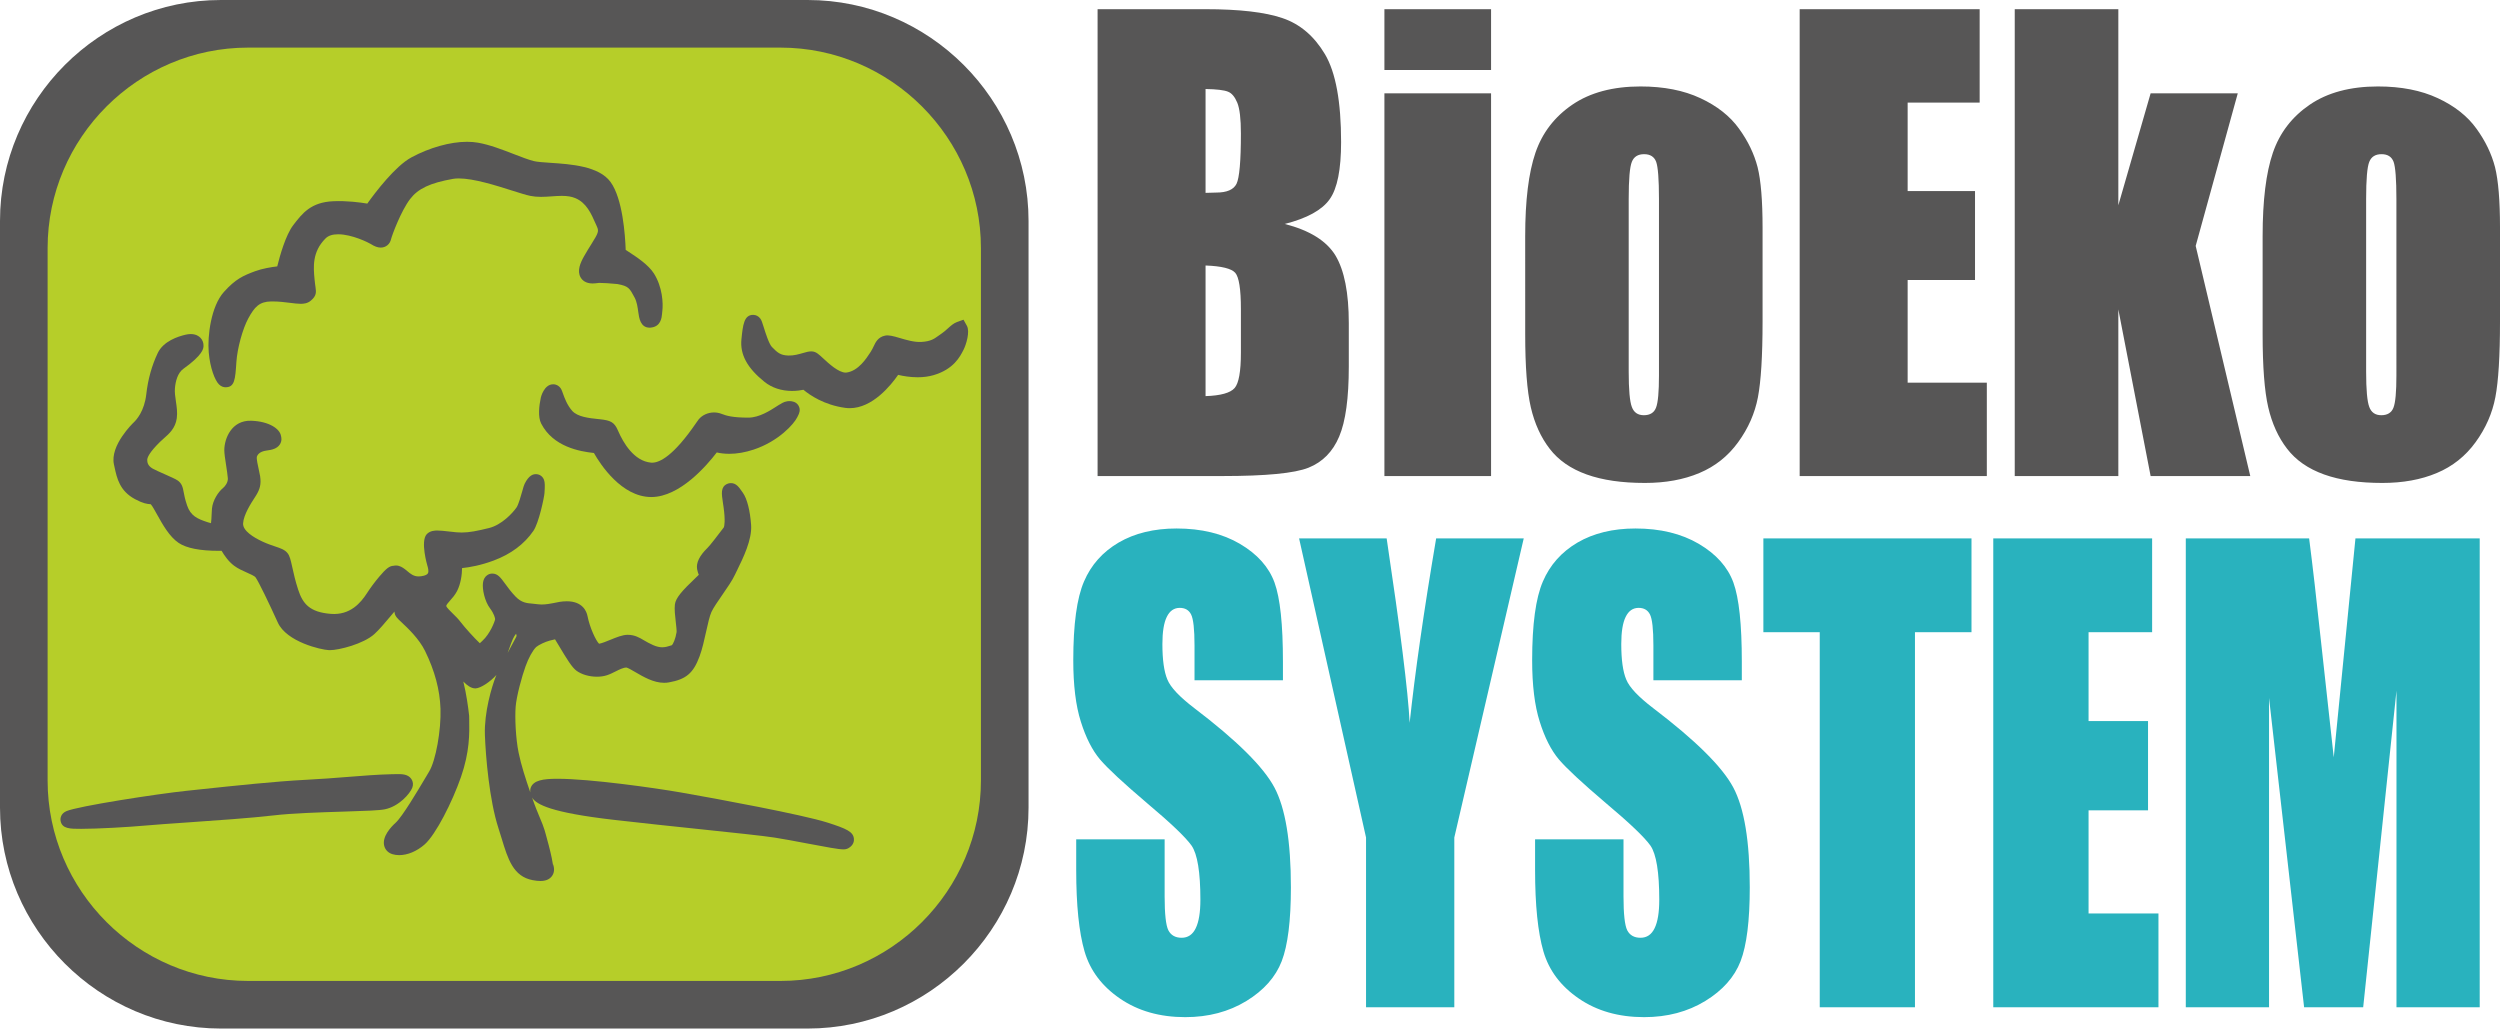 <?xml version="1.0" encoding="UTF-8"?> <!-- Generator: Adobe Illustrator 16.0.0, SVG Export Plug-In . SVG Version: 6.00 Build 0) --> <svg xmlns="http://www.w3.org/2000/svg" xmlns:xlink="http://www.w3.org/1999/xlink" id="Layer_1" x="0px" y="0px" width="1011.936px" height="416.33px" viewBox="0 0 1011.936 416.33" xml:space="preserve"> <path fill="#575656" d="M89.434,0h237.461c49.188,0,89.435,40.245,89.435,89.435v237.462c0,49.188-40.246,89.434-89.435,89.434 H89.434C40.245,416.33,0,376.085,0,326.896V89.434C0,40.245,40.245,0,89.434,0"></path> <path fill="#B6CE29" d="M100.425,19.271h215.479c44.635,0,81.153,36.52,81.153,81.155v215.479c0,44.635-36.519,81.154-81.153,81.154 H100.425c-44.635,0-81.154-36.521-81.154-81.154v-215.48C19.271,55.79,55.79,19.271,100.425,19.271"></path> <path fill="#575656" d="M487.98,107.469v52.871c6.127-0.198,10.059-1.313,11.758-3.267c1.698-1.912,2.55-6.733,2.55-14.343v-17.61 c0-8.088-0.779-12.989-2.302-14.702C498.463,108.705,494.461,107.708,487.98,107.469 M487.979,36.03v42.035 c1.843-0.08,3.295-0.12,4.355-0.12c4.285,0,7.013-1.195,8.181-3.546c1.169-2.392,1.771-9.164,1.771-20.36 c0-5.937-0.496-10.081-1.452-12.431c-0.992-2.39-2.23-3.904-3.79-4.502C495.489,36.469,492.443,36.11,487.979,36.03z M444.276,3.719 h43.598c13.742,0,24.188,1.194,31.271,3.625c7.084,2.391,12.82,7.292,17.179,14.622c4.354,7.371,6.517,19.205,6.517,35.54 c0,11.077-1.521,18.767-4.604,23.109c-3.081,4.383-9.139,7.729-18.204,10.041c10.094,2.589,16.93,6.853,20.542,12.79 c3.577,5.976,5.383,15.1,5.383,27.372v17.531c0,12.75-1.274,22.192-3.896,28.367c-2.586,6.137-6.729,10.32-12.396,12.592 c-5.667,2.271-17.283,3.387-34.851,3.387h-50.54L444.276,3.719z M603.545,37.784v154.91h-43.173V37.784H603.545z M603.545,3.719 v24.622h-43.173V3.719H603.545z M671.51,80.535c0-7.968-0.39-12.949-1.134-15.021c-0.778-2.072-2.408-3.107-4.887-3.107 c-2.479,0-4.146,1.036-4.958,3.107c-0.853,2.071-1.275,7.053-1.275,15.021v69.885c0,7.332,0.425,12.112,1.275,14.305 c0.813,2.23,2.441,3.346,4.852,3.346c2.517,0,4.146-1.036,4.923-3.028c0.814-2.031,1.204-6.415,1.204-13.067V80.535L671.51,80.535z M713.443,92.209v37.931c0,13.905-0.64,24.145-1.877,30.64c-1.24,6.495-3.896,12.551-8.006,18.208 c-4.071,5.618-9.313,9.801-15.688,12.471c-6.41,2.709-13.776,4.024-22.064,4.024c-9.277,0-17.104-1.116-23.552-3.427 c-6.446-2.312-11.438-5.777-14.979-10.399c-3.577-4.622-6.129-10.24-7.65-16.814c-1.522-6.573-2.268-16.415-2.268-29.563V95.556 c0-14.384,1.383-25.619,4.145-33.707c2.764-8.088,7.757-14.583,14.946-19.483c7.188-4.9,16.396-7.371,27.59-7.371 c9.421,0,17.496,1.594,24.225,4.741c6.766,3.146,11.972,7.251,15.619,12.312c3.685,5.061,6.162,10.279,7.544,15.619 C712.771,73.045,713.443,81.213,713.443,92.209L713.443,92.209z M728.46,3.719h72.854v37.81h-29.149v35.819h27.271v35.978h-27.271 v41.557h32.052v37.811H728.46V3.719z M905.791,37.784l-17.035,61.757l22.1,93.153h-40.337l-13.07-67.455v67.455h-41.934V3.719 h41.934v79.366l13.07-45.301H905.791z M970.002,80.535c0-7.968-0.39-12.949-1.134-15.021c-0.779-2.072-2.408-3.107-4.888-3.107 c-2.48,0-4.146,1.036-4.959,3.107c-0.851,2.071-1.273,7.053-1.273,15.021v69.885c0,7.332,0.425,12.112,1.273,14.305 c0.813,2.23,2.442,3.346,4.854,3.346c2.516,0,4.146-1.036,4.923-3.028c0.814-2.031,1.204-6.415,1.204-13.067V80.535z M1011.937,92.209v37.931c0,13.905-0.639,24.145-1.878,30.64c-1.238,6.495-3.896,12.551-8.005,18.208 c-4.07,5.618-9.313,9.801-15.688,12.471c-6.41,2.709-13.777,4.024-22.064,4.024c-9.278,0-17.104-1.116-23.553-3.427 c-6.445-2.312-11.439-5.777-14.981-10.399c-3.574-4.622-6.126-10.24-7.647-16.814c-1.522-6.573-2.269-16.415-2.269-29.563V95.556 c0-14.384,1.383-25.619,4.146-33.707c2.763-8.088,7.757-14.583,14.946-19.483c7.188-4.9,16.396-7.371,27.59-7.371 c9.42,0,17.494,1.594,24.225,4.741c6.767,3.146,11.972,7.251,15.619,12.312c3.683,5.061,6.162,10.279,7.543,15.619 C1011.263,73.045,1011.937,81.213,1011.937,92.209z"></path> <path fill="#29B2BE" d="M519.304,275.342h-35.792v-14.045c0-6.563-0.469-10.765-1.375-12.563c-0.904-1.801-2.438-2.683-4.595-2.683 c-2.313,0-4.063,1.201-5.251,3.644c-1.188,2.398-1.782,6.082-1.782,11.004c0,6.322,0.657,11.124,2.001,14.324 c1.282,3.201,4.939,7.043,10.909,11.604c17.161,13.046,27.946,23.729,32.416,32.093c4.47,8.362,6.689,21.85,6.689,40.455 c0,13.524-1.25,23.488-3.722,29.893c-2.47,6.402-7.252,11.805-14.314,16.125c-7.097,4.322-15.317,6.522-24.728,6.522 c-10.313,0-19.13-2.521-26.414-7.522c-7.313-5.002-12.098-11.364-14.348-19.088c-2.25-7.763-3.376-18.727-3.376-32.972v-12.405 h35.792v23.09c0,7.123,0.5,11.686,1.5,13.727c1.032,2,2.813,3.041,5.376,3.041s4.47-1.279,5.72-3.883 c1.251-2.561,1.876-6.401,1.876-11.483c0-11.163-1.188-18.487-3.563-21.929c-2.438-3.439-8.471-9.164-18.036-17.207 c-9.597-8.161-15.942-14.045-19.068-17.727c-3.094-3.682-5.688-8.764-7.721-15.246c-2.063-6.481-3.063-14.766-3.063-24.851 c0-14.524,1.438-25.169,4.346-31.892c2.876-6.723,7.563-11.965,14.035-15.766c6.471-3.764,14.285-5.685,23.442-5.685 c10.034,0,18.568,2.081,25.603,6.202c7.063,4.162,11.722,9.363,14.035,15.688c2.28,6.281,3.405,16.967,3.405,32.053L519.304,275.342 L519.304,275.342z M616.771,217.921l-28.103,121.086v68.705h-35.729v-68.705l-27.104-121.086h35.448 c5.532,36.975,8.658,61.863,9.313,74.667c2.157-20.247,5.723-45.136,10.724-74.667H616.771z M705.045,275.342h-35.792v-14.045 c0-6.563-0.469-10.765-1.375-12.563c-0.906-1.801-2.438-2.683-4.595-2.683c-2.313,0-4.063,1.201-5.252,3.644 c-1.188,2.398-1.782,6.082-1.782,11.004c0,6.322,0.657,11.124,2.001,14.324c1.282,3.201,4.939,7.043,10.909,11.604 c17.161,13.046,27.945,23.729,32.416,32.093c4.47,8.362,6.688,21.85,6.688,40.455c0,13.524-1.25,23.488-3.72,29.893 s-7.252,11.805-14.317,16.125c-7.095,4.322-15.314,6.522-24.726,6.522c-10.315,0-19.13-2.521-26.413-7.522 c-7.314-5.002-12.098-11.364-14.349-19.088c-2.25-7.763-3.376-18.727-3.376-32.972v-12.405h35.792v23.09 c0,7.123,0.5,11.686,1.5,13.727c1.031,2,2.813,3.041,5.377,3.041c2.563,0,4.47-1.279,5.72-3.883 c1.251-2.561,1.876-6.401,1.876-11.483c0-11.163-1.188-18.487-3.563-21.929c-2.438-3.439-8.472-9.164-18.035-17.207 c-9.599-8.161-15.942-14.045-19.068-17.727c-3.095-3.682-5.689-8.764-7.721-15.246c-2.063-6.481-3.063-14.766-3.063-24.851 c0-14.524,1.438-25.169,4.345-31.892c2.877-6.723,7.564-11.965,14.035-15.766c6.473-3.764,14.286-5.685,23.444-5.685 c10.034,0,18.567,2.081,25.602,6.202c7.064,4.162,11.724,9.363,14.035,15.688c2.282,6.281,3.407,16.967,3.407,32.053 L705.045,275.342L705.045,275.342L705.045,275.342z M798.009,217.921v37.975h-22.881v151.816h-38.543V255.896h-22.818v-37.975 H798.009z M806.824,217.921h64.3v37.975h-25.729v35.974h24.071v36.134h-24.071v41.735h28.292v37.974h-66.863V217.921z M1003.725,217.921v189.791h-33.695V279.584l-13.475,128.128h-23.913L918.45,282.505v125.207h-33.697V217.921h49.921 c1.469,11.404,3.001,24.85,4.657,40.335l5.313,48.3l8.783-88.635H1003.725z"></path> <g> <path fill="#575656" d="M334.723,332.894c-9.881-3.131-44.288-9.552-59.402-12.171c-9.931-1.722-36.224-5.495-49.666-5.495 c-5.836,0-9.683,0.601-10.822,3.59l-0.135,0.446c-0.109,0.479-0.111,0.965-0.063,1.446c-1.865-5.446-3.684-10.979-4.719-16.062 c-1.176-5.774-1.537-14.121-1.197-18.544c0.335-4.367,2.583-12.472,4.007-16.401c1.247-3.431,2.834-6.325,4.263-7.774 c1.077-0.908,3.673-2.146,5.525-2.627c0.672-0.175,1.51-0.393,2.149-0.519c0.487,0.776,1.148,1.888,1.719,2.846 c3.039,5.105,5.166,8.552,6.975,9.874c2.067,1.511,5.154,2.412,8.258,2.412c1.468,0,2.827-0.197,4.038-0.588 c1.204-0.388,2.369-0.972,3.495-1.536c1.557-0.779,3.166-1.586,4.358-1.586l0.071-0.002c0.601,0.106,2.33,1.118,3.592,1.856 c3.292,1.925,7.388,4.321,11.671,4.321c0.645,0,1.282-0.055,1.894-0.165c6.995-1.253,9.9-3.715,12.432-10.537 c1.092-2.943,1.883-6.517,2.649-9.971c0.689-3.109,1.401-6.324,2.148-7.972c0.754-1.661,2.62-4.361,4.425-6.972 c2.062-2.98,4.008-5.796,5.065-8.062c0.27-0.577,0.601-1.251,0.968-1.998c2.396-4.879,6.018-12.252,5.613-18.147 c-0.398-5.806-1.628-10.676-3.29-13.029l-0.432-0.618c-1.201-1.731-2.335-3.366-4.486-3.366c-0.517,0-1.017,0.108-1.496,0.325 c-2.676,1.221-2.271,3.908-1.711,7.625c0.08,0.533,0.167,1.111,0.256,1.729c0.784,5.497,0.319,7.847,0.113,8.232l-0.833,1.092 c-1.531,2.013-4.717,6.2-5.796,7.246c-3.226,3.131-4.634,6.022-4.185,8.598c0.162,0.923,0.443,1.688,0.682,2.282 c-0.403,0.394-0.897,0.864-1.334,1.281c-5.385,5.132-8.006,8.042-8.338,10.697c-0.24,1.915,0.065,4.589,0.36,7.175 c0.157,1.374,0.394,3.45,0.327,4.018c-0.448,2.821-1.423,4.906-1.954,5.33l-0.11,0.035c-1.314,0.426-2.45,0.793-3.74,0.793 c-1.125,0-2.328-0.286-3.679-0.875c-1.54-0.671-2.696-1.349-3.716-1.946c-1.955-1.146-3.802-2.229-6.621-2.229 c-2.049,0-4.446,0.981-6.984,2.02c-1.438,0.588-3.547,1.451-4.586,1.594c-1.266-1.243-3.74-6.446-4.672-11.199 c-0.354-1.801-1.88-5.989-8.399-5.989c-2.024,0-3.858,0.406-4.74,0.601l-0.635,0.128c-0.968,0.189-2.982,0.583-4.854,0.583 c-0.549,0-1.034-0.034-1.442-0.103c-0.728-0.122-1.451-0.182-2.151-0.24c-2.397-0.2-4.467-0.373-6.868-2.837 c-1.738-1.785-3.145-3.71-4.274-5.257c-1.8-2.463-2.989-4.091-5.167-4.091c-0.787,0-1.536,0.25-2.169,0.724 c-0.882,0.662-1.423,1.656-1.606,2.953c-0.373,2.643,0.709,7.57,2.857,10.415c1.654,2.191,2.081,4.021,2.054,4.402 c-0.174,0.977-1.986,5.834-5.189,8.767c-0.383,0.351-0.716,0.662-1.007,0.939c-2.152-2.039-5.999-6.248-7.796-8.619 c-0.962-1.27-2.093-2.375-3.187-3.444c-0.902-0.882-2.394-2.34-2.628-2.996c0.116-0.573,0.806-1.352,1.599-2.244 c0.943-1.063,2.011-2.267,2.839-3.892c1.487-2.921,1.977-6.709,1.986-9.225c3.011-0.307,7.563-1.094,12.849-3.076 c6.952-2.607,12.338-6.631,16.01-11.96c2.259-3.279,4.394-13.676,4.501-15.287c0.193-2.896,0.209-4.284-0.192-5.386 c-0.512-1.407-1.795-2.316-3.271-2.316c-1.121,0-2.812,0.401-4.55,3.873c-0.287,0.573-0.501,1.321-0.959,2.957 c-0.502,1.794-1.547,5.527-2.338,6.66c-1.626,2.331-6.05,7.071-11.155,8.325c-4.789,1.177-7.967,1.814-11.041,1.814 c-0.706,0-1.411-0.032-2.157-0.098c-1.046-0.093-2.083-0.213-3.062-0.325c-1.8-0.207-3.355-0.386-4.66-0.386 c-0.809,0-2.958,0-4.323,1.55c-2.562,2.906,0.272,12.557,0.303,12.656c0.173,0.559,0.702,2.259,0.221,3.122 c-0.285,0.513-1.084,0.812-1.704,0.973c-0.722,0.187-1.403,0.281-2.025,0.282c-2.075,0-3.337-1.072-4.557-2.108 c-0.346-0.294-0.663-0.56-0.954-0.777c-0.993-0.745-2.177-1.54-3.68-1.54c-0.423,0-0.765,0.063-1.013,0.115 c-1.614,0.058-2.992,1.12-5.75,4.391c-1.767,2.095-3.621,4.586-4.96,6.663c-2.482,3.85-6.75,9.021-14.617,8.414 c-8.615-0.675-11.38-4.096-13.246-9.777c-1.16-3.532-1.834-6.599-2.377-9.063c-0.656-2.978-1.017-4.618-1.956-5.777 c-1.111-1.374-2.745-1.923-5.007-2.682c-1.397-0.47-3.136-1.054-5.06-1.946c-3.692-1.715-8.06-4.389-7.899-7.392 c0.188-3.485,3.298-8.274,4.627-10.318c0.28-0.431,0.512-0.79,0.677-1.062c1.397-2.307,2.105-4.309,1.587-7.72 c-0.122-0.798-0.329-1.72-0.548-2.696c-0.318-1.413-0.979-4.353-0.77-5.183c0.195-0.521,0.789-2.105,4.013-2.508 c2.065-0.258,4.133-0.731,5.265-2.425c0.987-1.477,0.642-2.935,0.479-3.535c-0.478-2.816-4.753-5.839-12.038-6.09 c-7.95-0.285-10.896,7.229-10.896,11.924c0,1.349,0.335,3.54,0.724,6.076c0.299,1.955,0.609,3.977,0.702,5.28 c0.118,1.65-1.096,3.265-1.939,3.947c-1.935,1.563-4.165,5.006-4.486,8.306c-0.068,0.699-0.102,1.525-0.136,2.401 c-0.039,0.967-0.104,2.604-0.253,3.539c-0.33-0.082-0.794-0.214-1.438-0.426c-4.051-1.331-6.814-2.523-8.251-6.793 c-0.865-2.572-1.167-4.221-1.387-5.426c-0.316-1.729-0.643-3.516-2.584-4.758c-0.862-0.552-2.528-1.297-5.174-2.469 c-1.82-0.806-3.884-1.719-4.732-2.201c-1.991-1.13-2.247-2.491-2.247-3.55c0-0.833,0.678-2.893,5.218-7.335 c0.5-0.49,1.014-0.94,1.514-1.382c2.193-1.935,4.678-4.128,5.229-8.169c0.31-2.276-0.026-4.571-0.352-6.791 c-0.282-1.921-0.548-3.736-0.395-5.398c0.242-2.616,1.031-6.093,3.423-7.801c8-5.713,8.104-8.252,8.144-9.204 c0.053-1.269-0.383-2.454-1.23-3.337c-0.665-0.693-1.889-1.52-3.949-1.52c-0.628,0-1.292,0.078-1.967,0.231 c-3.271,0.738-9.098,2.682-11.363,7.417c-2.415,5.054-3.984,10.692-4.663,16.758c-0.749,6.688-3.872,10.244-5.18,11.462 c-0.097,0.09-9.621,9.223-7.898,16.938l0.232,1.063c0.976,4.513,2.083,9.627,8.304,12.962c3.23,1.732,4.862,1.955,6.257,2.035 c0.01,0,0.021,0.001,0.03,0.001c0.043,0.034,0.098,0.079,0.164,0.137c0.475,0.461,1.607,2.501,2.435,3.991 c2.235,4.024,5.017,9.033,8.768,11.546c3.167,2.123,8.633,3.199,16.249,3.199c0.408,0,0.788-0.004,1.134-0.009 c1.037,1.784,2.782,4.345,5.048,6.035c1.609,1.2,3.498,2.036,5.164,2.773c1.243,0.55,3.121,1.381,3.519,1.926 c1.225,1.672,5.567,10.689,9.031,18.325c3.539,7.797,17.473,11.031,20.718,11.154c0.101,0.004,0.207,0.006,0.316,0.006 c3.74,0,13.685-2.546,18.063-6.538c1.974-1.799,4.179-4.431,6.125-6.752c0.615-0.734,1.343-1.603,1.986-2.341 c0.008,0.661,0.203,1.446,0.826,2.279c0.403,0.538,1.013,1.109,2.025,2.058c2.484,2.327,7.106,6.659,9.531,11.62 c3.937,8.054,5.981,15.704,6.248,23.389c0.301,8.646-1.927,20.985-4.583,25.391c-0.444,0.735-0.982,1.643-1.589,2.664 c-3.011,5.069-9.277,15.618-11.933,18.033c-2.095,1.904-5.494,5.635-4.717,9.222c0.366,1.689,1.562,2.977,3.283,3.53 c0.857,0.275,1.805,0.415,2.816,0.415c3.383,0,7.118-1.56,10.248-4.281c4.536-3.946,11.297-17.327,14.766-27.35 c3.559-10.282,3.432-17.547,3.331-23.384l-0.02-1.19l-0.019-0.314c-0.37-3.382-1.085-8.628-2.342-13.755 c1.498,1.569,3.182,2.781,4.818,2.781l0.2-0.005c1.977-0.103,5.786-2.555,8.386-5.44c-0.094,0.213-0.175,0.407-0.245,0.583 c-1.672,4.222-4.75,14.606-4.428,23.687c0.309,8.703,1.804,26.426,5.447,37.644c0.503,1.549,0.953,3.025,1.378,4.42 c2.493,8.18,4.646,15.243,12.496,16.728c1.218,0.23,2.248,0.343,3.149,0.343c0,0,0.001,0,0.001,0c2.179,0,3.771-0.696,4.731-2.07 c1.383-1.979,0.592-4.143,0.295-4.957l-0.054-0.148c0.031,0.092,0.152,0.553,0.073,1.177c0.142-2.543-3.329-14.489-3.366-14.614 c-0.427-1.451-1.061-2.968-1.864-4.889c-0.877-2.099-1.968-4.711-3.142-8.119c-0.026-0.077-0.053-0.154-0.08-0.231 c0.061,0.099,0.103,0.203,0.171,0.3c1.797,2.536,7.17,5.829,32.984,8.802c11.563,1.332,23.923,2.629,34.828,3.772 c13.614,1.429,25.372,2.662,30.243,3.411c3.412,0.524,8.235,1.44,12.899,2.325c7.981,1.515,12.971,2.443,14.902,2.443c0,0,0,0,0,0 c0.538,0,1.345-0.055,2.138-0.531c2.097-1.258,2.233-2.951,2.128-3.85C345.308,336.671,342.755,335.438,334.723,332.894z M208.896,256.505c0.183,0.406,0.27,0.878,0.064,1.273c-0.386,0.743-1.052,1.982-1.843,3.456c-0.559,1.039-1.108,2.064-1.638,3.058 c0.19-0.524,0.376-1.046,0.558-1.554c0.597-1.666,1.16-3.24,1.563-4.104C208.014,257.746,208.491,257.02,208.896,256.505z M341.368,337.177l-0.002,1.74h-0.001v-1.74C341.366,337.177,341.367,337.177,341.368,337.177z M341.365,340.488L341.365,340.488 v0.002V340.488z"></path> <path fill="#575656" d="M166.87,318.88c0.485-1.214,0.355-2.512-0.355-3.563c-1.339-1.979-3.899-1.979-5.428-1.979 c-0.477,0-0.969,0.012-1.439,0.023c-0.378,0.01-0.74,0.019-1.144,0.021c-5.787,0.144-11.555,0.603-17.662,1.09 c-5.285,0.421-10.75,0.856-17.058,1.173c-12.006,0.601-29.403,2.449-42.106,3.799l-6.078,0.643 c-11.967,1.251-44.023,6.215-48.713,8.238c-2.153,0.93-2.607,2.762-2.341,4.049c0.645,3.119,3.848,3.119,8.281,3.119 c6.744,0,19.005-0.696,26.226-1.347c3.825-0.345,9.744-0.755,16.598-1.229c11.601-0.804,26.038-1.803,35.056-2.86 c7.601-0.893,19.063-1.251,28.273-1.539c9.204-0.288,14.522-0.474,16.796-0.937C161.563,326.399,165.923,321.247,166.87,318.88z"></path> <path fill="#575656" d="M263.514,187.264c-6.971-0.638-11.274-8.191-13.225-12.65l-0.132-0.303 c-1.508-3.483-3.012-4.146-7.401-4.617l-0.741-0.078c-3.453-0.358-8.181-0.85-10.369-3.276c-2.075-2.3-3.146-5.295-3.786-7.084 c-0.242-0.678-0.417-1.168-0.631-1.597c-0.65-1.301-1.92-2.109-3.313-2.109c-3.744,0-4.987,5.3-5,5.358 c-0.708,3.316-1.256,7.843,0.155,10.575c4.84,9.378,15.637,11.275,21.327,11.877c2.687,4.717,11.152,17.691,23.055,17.827 l0.178,0.001c11.534,0,22.495-12.814,26.495-18.054c1.277,0.302,2.974,0.558,5.051,0.558c0,0,0,0,0.001,0 c3.15,0,6.488-0.581,9.923-1.725c10.125-3.376,16.34-10.417,17.619-13.108c0.107-0.225,0.205-0.416,0.289-0.579 c0.389-0.762,1.199-2.347,0.228-4.052c-0.974-1.708-2.778-1.821-3.372-1.858c-1.723-0.111-3.084,0.599-3.829,1.11 c-0.503,0.244-1.049,0.597-1.815,1.092c-2.417,1.563-6.917,4.471-11.292,4.471c-6.395,0-8.889-0.758-10.893-1.533 c-0.966-0.375-1.979-0.564-3.013-0.564c-2.432,0-4.755,1.046-6.213,2.798c-0.217,0.261-0.44,0.584-0.968,1.357 c-9.134,13.375-14.777,16.182-17.902,16.183C263.798,187.283,263.656,187.277,263.514,187.264z"></path> <path fill="#575656" d="M88.629,155.591c0.96,0.961,1.986,1.164,2.679,1.164c0,0,0.001,0,0.001,0 c3.705-0.002,3.914-3.197,4.372-10.197c0.361-5.521,2.52-13.443,4.812-17.66c2.556-4.702,4.499-6.812,9.255-6.881l0.49-0.003 c2.668,0,5.096,0.307,7.239,0.578c1.624,0.206,3.026,0.383,4.238,0.383c1.122,0,2.764-0.131,4.074-1.267l0.184-0.158 c2.097-1.798,2.056-3.217,1.739-5.339c-0.106-0.717-0.253-1.698-0.394-3.219c-0.454-4.903-1.02-11.005,4.45-16.478 c1.131-1.131,2.799-1.68,5.1-1.68c5.656,0,12.382,3.416,13.197,3.928c1.548,0.996,2.836,1.459,4.053,1.459 c2.06,0,3.741-1.388,4.179-3.436c0.358-1.503,3.998-11.361,7.709-16.223c3.224-4.224,8.095-6.512,17.373-8.161 c0.662-0.118,1.437-0.178,2.303-0.178c6.086,0,15.053,2.843,21.6,4.919c3.144,0.997,5.627,1.785,7.39,2.149 c1.286,0.266,2.693,0.396,4.304,0.396c1.466,0,2.937-0.104,4.36-0.206c1.417-0.101,2.756-0.196,4.082-0.196 c2.234,0,3.972,0.292,5.471,0.921c4.498,1.885,6.41,6.242,8.26,10.456l0.511,1.157c0.787,1.761,0.551,2.483-2.299,7.018 c-0.879,1.399-1.875,2.984-2.969,4.924c-1.453,2.576-2.92,5.875-1.359,8.547c0.647,1.109,2.012,2.431,4.833,2.431 c0.763,0,1.479-0.091,2.054-0.164c0.226-0.029,0.428-0.06,0.563-0.066c1.48,0,4.643,0.174,7.43,0.467 c4.498,0.851,4.888,1.583,6.969,5.487c0.921,1.726,1.228,4.001,1.475,5.829c0.32,2.372,0.856,6.343,4.594,6.343l0.313-0.012 c4.268-0.327,4.591-4.086,4.729-5.691c0.029-0.338,0.061-0.711,0.11-1.123c0.363-3.027,0.057-9.61-3.391-15.079 c-2.256-3.577-7.007-6.675-10.151-8.726c-0.423-0.276-0.901-0.587-1.297-0.854c-0.214-6.104-1.241-20.749-6.12-27.473 c-4.681-6.45-16.067-7.215-24.38-7.773c-2.72-0.183-5.288-0.355-6.626-0.685c-2.202-0.542-5.117-1.671-8.204-2.866 c-4.568-1.77-9.746-3.775-14.453-4.591c-1.391-0.241-2.889-0.363-4.451-0.363c-6.783,0-15.203,2.363-22.524,6.321 c-6.58,3.557-14.679,14.277-17.837,18.693c-2.878-0.482-8.219-1.194-13.668-0.964c-9.168,0.377-12.638,4.909-16.313,9.707 c-3.069,4.006-5.428,12.458-6.466,16.673c-2.377,0.284-6.028,0.865-8.983,1.965c-4.742,1.764-7.888,3.114-12.627,8.404 c-5.179,5.779-6.698,17.762-6.122,24.425C85.036,148.967,86.987,153.951,88.629,155.591z"></path> <path fill="#575656" d="M391.368,131.868L390,129.405l-2.651,0.955c-1.355,0.488-2.475,1.493-3.77,2.656 c-0.818,0.734-1.664,1.493-2.481,2.023c-0.439,0.285-0.864,0.592-1.298,0.909c-1.65,1.201-3.074,2.238-6.831,2.457 c-2.864,0.178-6.191-0.828-8.846-1.61c-2.511-0.741-4.388-1.25-5.878-0.942c-2.838,0.583-3.841,2.708-4.573,4.26 c-0.325,0.689-0.694,1.471-1.271,2.36c-1.729,2.67-4.948,7.639-9.71,8.32c-0.131,0.019-0.263,0.027-0.395,0.027 c-2.874,0-6.885-3.719-9.041-5.717c-1.851-1.716-2.871-2.661-4.344-2.838c-0.179-0.021-0.37-0.033-0.573-0.033 c-1.018,0-2.035,0.295-3.324,0.668c-1.673,0.485-3.76,1.089-5.947,1.014c-3.211-0.122-4.347-1.149-6.609-3.459 c-1.208-1.234-2.678-5.948-3.306-7.961c-0.625-2.006-0.884-2.836-1.4-3.538c-0.702-0.957-1.756-1.505-2.893-1.505 c-3.736,0-4.159,4.137-4.745,9.863c-0.629,6.153,2.324,11.627,9.292,17.227c3.015,2.422,6.882,3.703,11.185,3.703 c1.842,0,3.448-0.23,4.617-0.467c2.568,2.149,8.348,6.15,16.888,7.318c0.615,0.084,1.243,0.127,1.865,0.127c0,0,0.001,0,0.002,0 c9.154-0.001,16.586-9.169,19.577-13.483c1.937,0.461,4.791,0.974,7.894,0.974c2.33,0,4.499-0.289,6.447-0.859 c8.108-2.373,10.697-7.449,12.087-10.175l0.064-0.125C391.117,139.424,392.68,134.23,391.368,131.868z"></path> </g> </svg> 